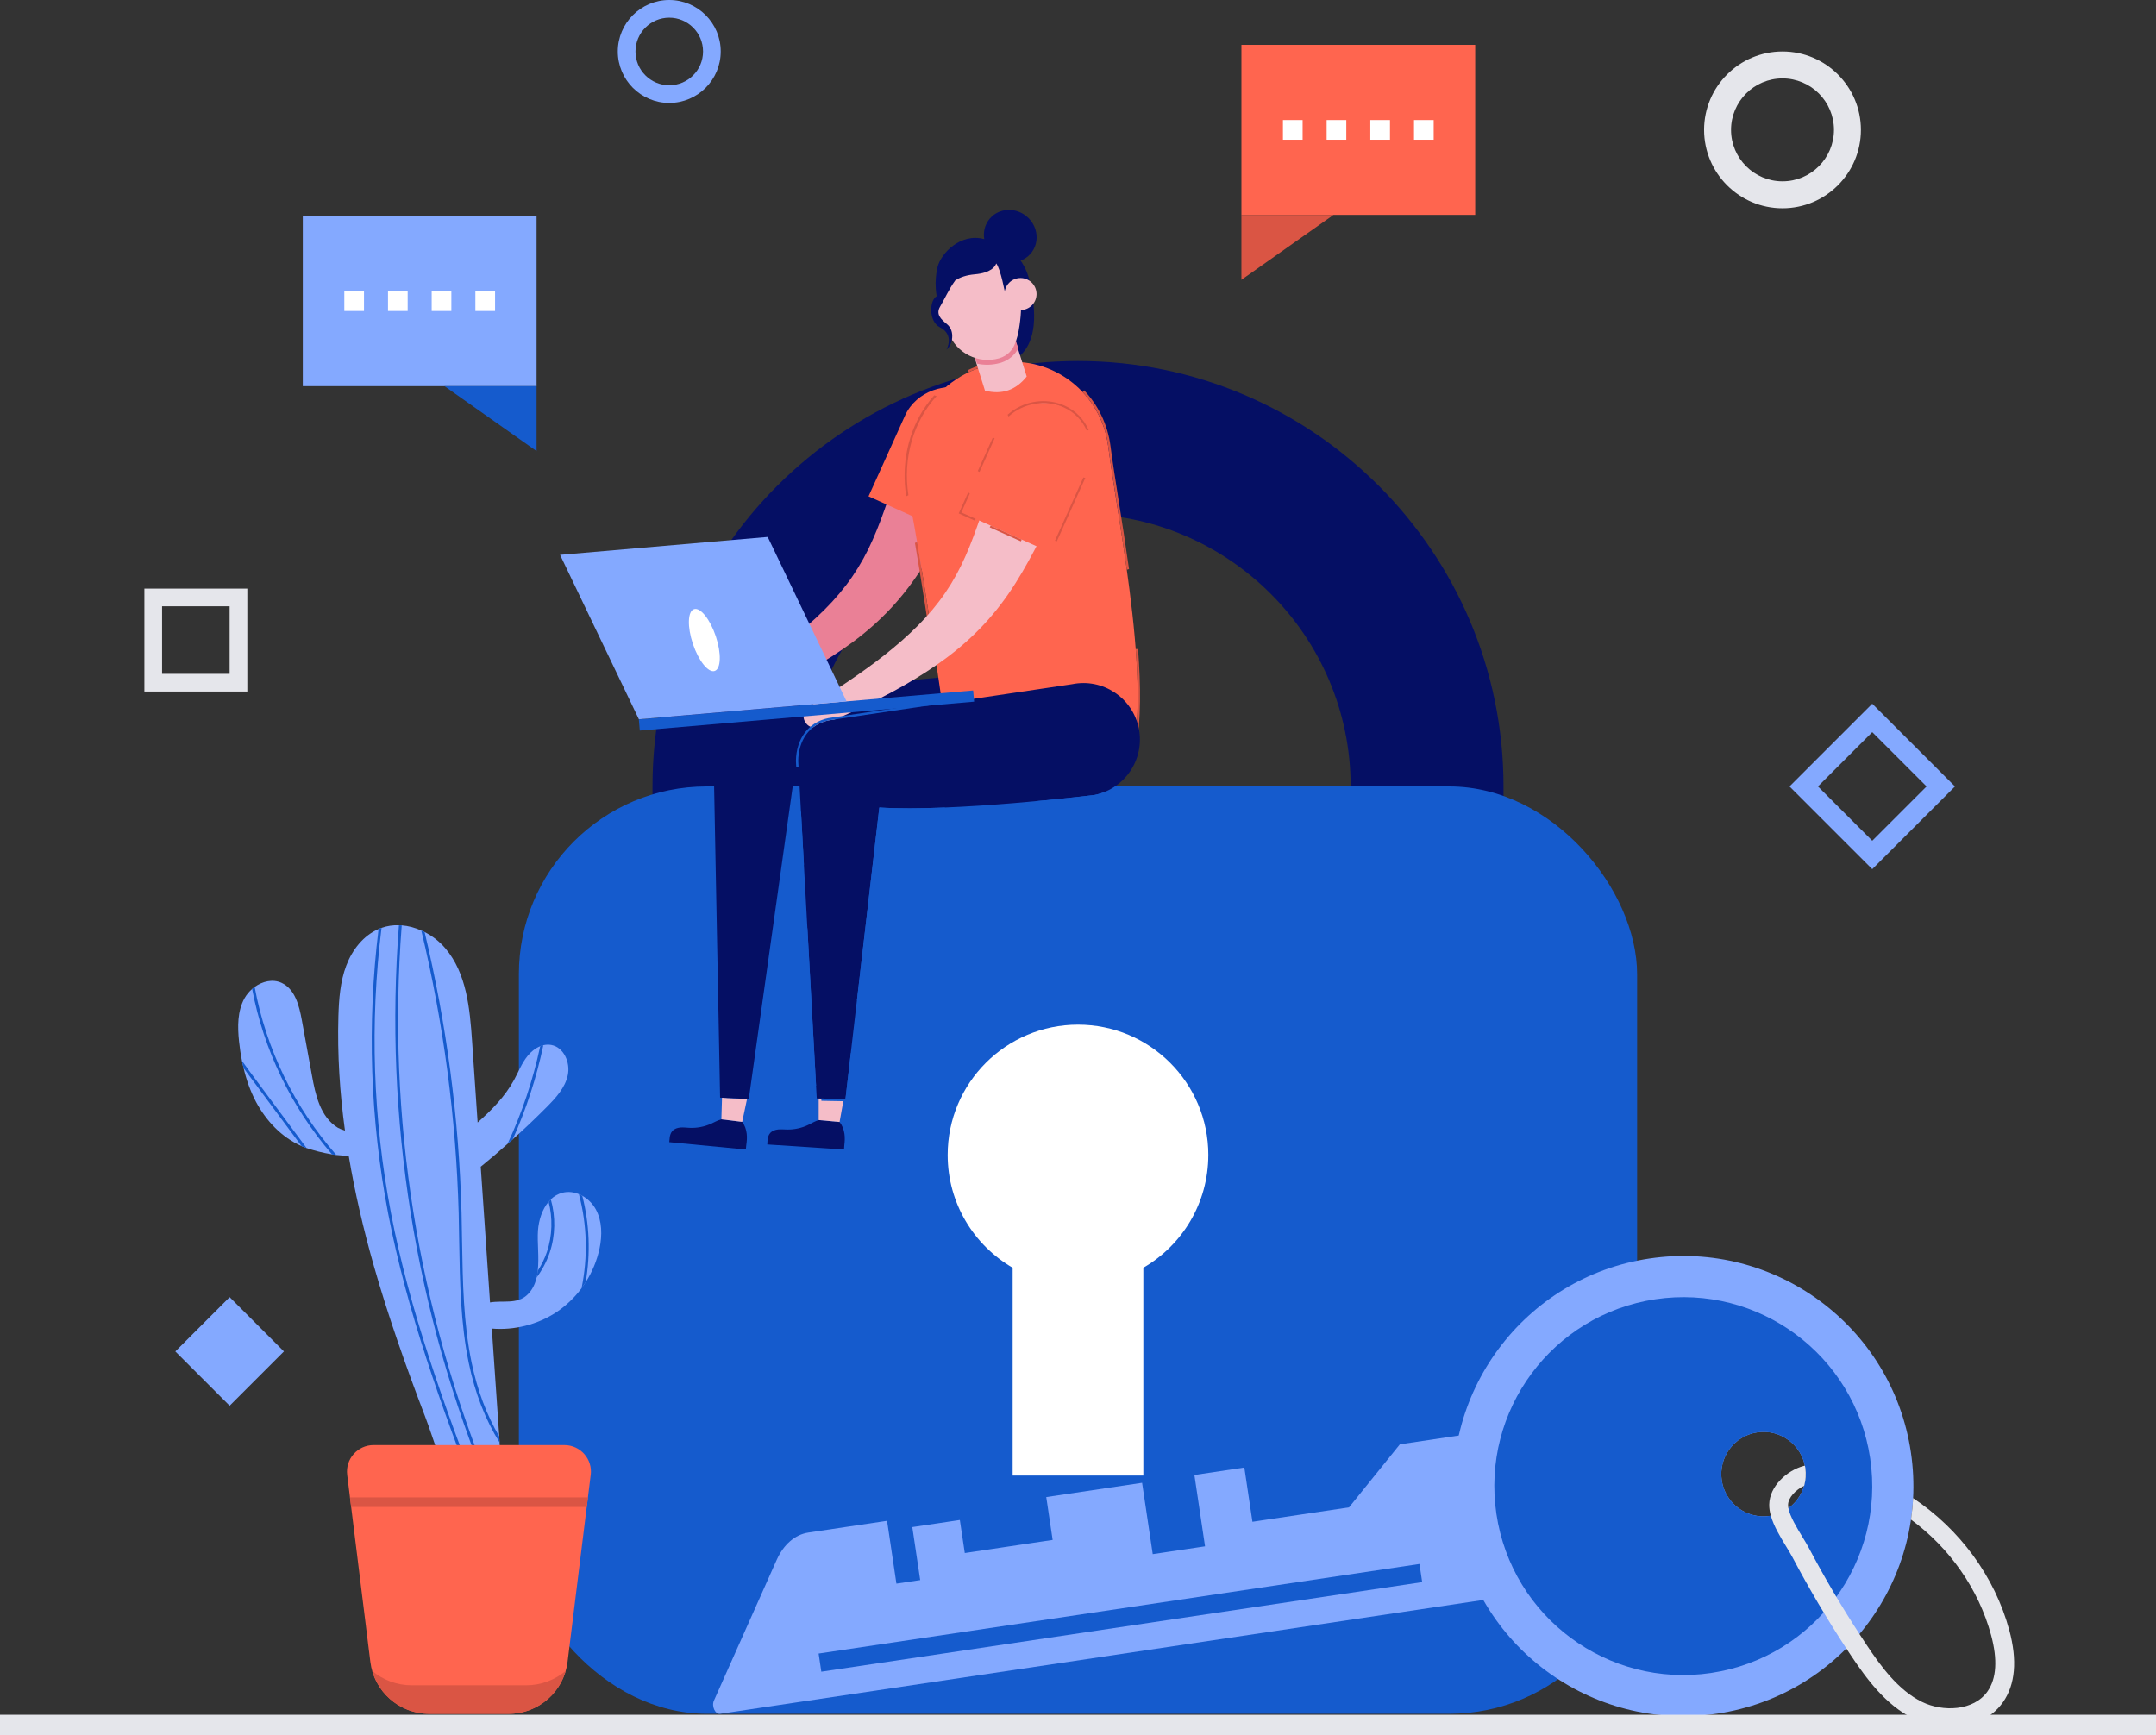 <?xml version="1.0" encoding="UTF-8"?>
<svg id="Layer_2" data-name="Layer 2" xmlns="http://www.w3.org/2000/svg" width="1600" height="1287.66" viewBox="0 0 1600 1287.66">
  <rect x="0" y="0" width="1600" height="1287.66" fill="#333333" stroke="none"/>
  <defs>
    <style>
      .cls-1 {
        fill: #050f64;
      }

      .cls-2 {
        fill: #f5bdc8;
      }

      .cls-3 {
        fill: #ea8096;
      }

      .cls-4 {
        fill: #fff;
      }

      .cls-5 {
        fill: #e5e6eb;
      }

      .cls-6 {
        fill: #ff654f;
      }

      .cls-7 {
        fill: #84a9ff;
      }

      .cls-8 {
        fill: #da5544;
      }

      .cls-9 {
        fill: #155bcd;
      }
    </style>
  </defs>
  <g id="Layer_7" data-name="Layer 7">
    <g>
      <g>
        <g>
          <path class="cls-1" d="m1115.77,775.42H484.23v-191.73c0-174.12,141.66-315.77,315.77-315.77s315.77,141.66,315.77,315.77v191.73Zm-518.12-113.43h404.69v-78.3c0-111.57-90.77-202.34-202.34-202.34s-202.34,90.77-202.34,202.34v78.3Z"/>
          <rect class="cls-9" x="385.06" y="583.68" width="829.87" height="688.27" rx="139.41" ry="139.41"/>
          <path class="cls-4" d="m896.72,857.2c0-53.42-43.3-96.72-96.72-96.72s-96.72,43.3-96.72,96.72c0,35.74,19.39,66.95,48.22,83.69v154.25h96.99v-154.25c28.83-16.74,48.22-47.95,48.22-83.69Z"/>
        </g>
        <g>
          <g>
            <path class="cls-1" d="m571.56,840.92c1.47-1.66,3.72-2.43,5.91-2.66,2.2-.23,4.43.02,6.64.05,5.42.09,10.86-1.1,15.75-3.46,2.55-1.22,4.97-2.77,7.69-3.56l15.5,1.43c1.97,2.43,3.14,5.52,3.6,8.65.42,2.83.29,5.7-.07,8.54l-.21,3.24-56.96-3.75.21-3.24h-.01c.17-1.95.68-3.8,1.95-5.24Z"/>
            <polygon class="cls-2" points="626.14 815.6 623.06 832.72 607.56 831.29 607.56 815.27 626.14 815.6"/>
            <path class="cls-1" d="m499.08,839.29c1.51-1.62,3.79-2.32,5.99-2.49,2.21-.17,4.42.15,6.63.25,5.42.25,10.89-.78,15.85-2.99,2.59-1.14,5.05-2.62,7.79-3.33l15.45,1.89c1.9,2.49,2.98,5.61,3.34,8.75.33,2.84.12,5.71-.32,8.54l-.31,3.23-56.83-5.45.31-3.23h-.01c.23-1.94.79-3.78,2.11-5.18Z"/>
            <polygon class="cls-2" points="554.39 815.61 550.79 832.63 535.34 830.74 535.82 814.73 554.39 815.61"/>
            <path class="cls-1" d="m529.23,545.89c.7-15.26,12.2-27.98,27.38-30.16l178.8-16.33s.03,0,.05,0c22.92-3.33,44.2,12.55,47.53,35.47,2.48,17.06-5.69,33.21-19.48,41.73h0s-.03.02-.04.02c-4.73,2.91-10.11,4.93-15.95,5.78-.89.13-105.24,7.09-159.16.67l-32.68,232.61-21.29-1.02-5.16-268.77Z"/>
            <g>
              <path class="cls-3" d="m528.01,523.15c-1.96-3.91-.89-8.53,2.45-10.54l7.38-4.51,7.3-4.62c4.89-3.04,9.63-6.27,14.42-9.4,9.45-6.44,18.79-12.96,27.61-19.92,8.82-6.94,17.25-14.19,24.91-21.86,7.67-7.67,14.53-15.76,20.41-24.35,5.89-8.59,10.87-17.62,15.14-27.35,4.3-9.69,8.05-19.97,11.68-30.64,3.62-10.67,7.14-21.7,10.8-32.85,3.67-11.15,7.42-22.43,11.46-33.69,2.72-7.08,8.39-12.19,15.29-14.54,6.88-2.37,14.86-2.03,22.29,1.48h0c7.43,3.51,12.82,9.44,15.55,16,2.71,6.56,2.86,13.81-.38,20.22-5.34,9.98-10.5,20.15-15.67,30.47-5.17,10.32-10.32,20.83-15.82,31.52-5.5,10.67-11.37,21.56-18.18,32.26-6.75,10.71-14.66,21.12-23.44,30.52-8.78,9.43-18.41,17.8-28.4,25.2-10,7.41-20.34,13.9-30.8,19.88-10.46,5.99-21.12,11.3-31.78,16.46-5.37,2.48-10.69,5.05-16.09,7.39l-8.07,3.57-8.11,3.44c-3.64,1.57-8.02-.25-9.98-4.16Z"/>
              <path class="cls-6" d="m710.14,398.02l27.07-59.89c8.19-18.11,1.63-39.38-16.48-47.57h0c-18.11-8.19-40.93-.19-49.11,17.92l-27.07,59.89,65.6,29.65Z"/>
            </g>
            <path class="cls-6" d="m742.62,269.21h0c-49.55,6.77-77.95,55.14-67.42,104.03,7.67,35.62,23.25,143.97,23.25,143.97,3.63,14.95,120.8,97.13,137.89,55.68,21.36-51.8-6.17-181.9-13.91-241.68-5.07-39.14-40.71-67.35-79.81-62Z"/>
            <path class="cls-8" d="m803.5,291.06c10.03,10.69,16.9,24.56,18.92,40.16,2.98,22.97,8.87,56.34,13.79,91.65l1.66-.52c-2.44-17.44-5.12-34.47-7.59-50.15-2.51-15.95-4.68-29.73-6.17-41.21-2.08-16.03-9.19-30.33-19.58-41.33l-1.04,1.39Zm-124.5,111.85c4.7,27.4,10.13,62.94,13.73,87.12l1.57-1.02c-3.61-24.21-8.98-59.41-13.65-86.61l-1.65.51Zm85.02,166.08c11.71,6.17,25.61,12.43,38.34,15.39l.26-1.68c-11.73-2.74-25.16-8.47-38.4-15.5l-.2,1.79Zm77.62-15.55c.51.34,1.04.68,1.57,1.02,3.58-20.04,3.42-45.55,1.35-72.75h-1.74c2.04,26.78,2.23,51.96-1.18,71.74Zm-141.09-29.78c5.33,6.21,15.53,14.58,26.79,22.63l.31-1.86c-11.09-7.98-20.09-15.57-25.07-21.06l-2.03.3Zm-28.01-155.33l1.61-.78c-4.29-27.73,3.78-54.77,20.94-73.59l-1.81-.54c-2.14,2.39-4.15,4.92-6.02,7.59-13.31,18.98-18.56,43.25-14.73,67.32Zm45.74-93.66c.17.53.34,1.08.51,1.62,7.24-3.48,15.21-5.91,23.82-7.08h0c5.03-.69,10-.82,14.85-.44.01-.55.02-1.12.04-1.71-1.78-.14-3.57-.2-5.37-.2-3.24,0-6.52.23-9.75.66-8.52,1.17-16.62,3.59-24.1,7.15Z"/>
            <g>
              <path class="cls-1" d="m738.99,270.77s37.62,1.82,26.35-55.72c0,0-15.78-9.14-16.87-9.53s-11.3,40.53-11.3,40.53l1.82,24.72Z"/>
              <g>
                <path class="cls-2" d="m719.62,253.8l11.35,36.13c12.59,3.2,22.91-.3,30.96-10.5l-11.35-36.13-30.96,10.5Z"/>
                <path class="cls-3" d="m721.08,258.11l4,11.79c5.6,1.2,11.53,1.07,17.33-.59.33-.1.65-.2.97-.31,5.36-1.82,9.83-5.63,12.34-10.51l-3.69-10.87-30.96,10.5Z"/>
                <path class="cls-2" d="m693.48,230.3l6.47,10.81,3.95,5.85c5.71,15.15,22.09,23.39,37.66,18.93,1.55-.44,3.07-1.12,4.48-2,.54-.34,1.07-.71,1.58-1.11.11-.08.21-.17.32-.25,1.91-1.57,3.52-3.57,4.62-5.91,2.37-5.1,3.35-10.15,4.08-15.29.64-4.49,1.1-8.88,1.07-13.19-.04-5.13-.8-10.16-2.84-15.16l-9.67-29.17-43.79,22.87-7.92,23.65Z"/>
                <path class="cls-1" d="m695.16,219.82s-2.23-10.28.66-21.81c2.48-9.92,17.04-25.39,34.61-20.53-.89-5.35.43-10.94,4.13-15.26,6.84-7.98,19.17-8.62,27.55-1.44,8.37,7.18,9.61,19.47,2.77,27.44-2.07,2.41-4.65,4.14-7.46,5.2.32.43.63.87.94,1.35,4.77,7.25,10.65,23.71,2.46,32.12-2.76,2.84-11.3,2.56-14.67-8.19-.19-.6-3.43-18.77-6.83-23.19-.76,2.26-3.8,7.03-15.92,8.08-6.06.52-10.82,2.12-14.5,4.53-4.88,6.77-7.73,13.55-11.22,19.42-3.42,5.76.74,9.5,5.02,12.98,6.32,5.15,4.24,15.29-.32,19.02,0,0,6.24-10.92-4.81-16.6-8.65-4.44-7.87-20.19-2.41-23.12Z"/>
                <circle class="cls-2" cx="757.35" cy="218.23" r="11.89"/>
              </g>
            </g>
            <g>
              <path class="cls-2" d="m597.24,535.37c-1.97-3.91-.91-8.53,2.43-10.54l7.37-4.53,7.29-4.64c4.88-3.05,9.61-6.29,14.4-9.43,9.43-6.46,18.76-13,27.56-19.98,8.81-6.96,17.21-14.23,24.86-21.91,7.65-7.69,14.49-15.8,20.36-24.39,5.87-8.6,10.82-17.65,15.08-27.38,4.28-9.7,8.01-19.99,11.61-30.66,3.6-10.67,7.09-21.72,10.73-32.87,3.64-11.16,7.37-22.44,11.38-33.71,2.71-7.09,8.36-12.21,15.25-14.57,6.87-2.39,14.86-2.07,22.29,1.43,7.44,3.5,12.84,9.41,15.59,15.96,2.72,6.55,2.89,13.81-.33,20.22-5.32,9.99-10.45,20.17-15.6,30.5-5.15,10.33-10.27,20.85-15.74,31.55-5.47,10.69-11.32,21.58-18.1,32.3-6.73,10.72-14.61,21.15-23.37,30.57-8.76,9.45-18.37,17.85-28.34,25.26-9.98,7.43-20.31,13.95-30.75,19.95-10.44,6.02-21.09,11.34-31.74,16.53-5.36,2.49-10.68,5.07-16.08,7.42l-8.06,3.59-8.1,3.46c-3.64,1.58-8.02-.24-9.99-4.14Z"/>
              <path class="cls-6" d="m779.08,409.81l26.93-59.95c8.14-18.13,1.54-39.39-16.59-47.53h0c-18.13-8.15-40.93-.1-49.07,18.04l-26.93,59.95,65.67,29.5Z"/>
              <path class="cls-8" d="m711.5,381.05l11.92,5.35.66-1.3-10.66-4.79,6.28-13.98-1.19-.89-7.01,15.6Zm15.4-30.75l11.2-24.94-1.27-.71-11.21,24.96,1.28.68Zm20.87-42.48l.71,1.32c10.68-9.83,27.16-13,40.93-6.8,8.11,3.64,13.91,9.91,17.11,17.34l1.38-.48c-3.48-8.13-9.74-14.52-17.89-18.19-2.08-.93-4.26-1.68-6.49-2.22-12.94-3.14-26.45.61-35.75,9.03Zm-12.58,82.28l-.71,1.28,23.16,10.4.58-1.33-23.04-10.35Zm68.8-35.75l-21.08,46.94,1.4.43,21.12-47.02-1.43-.35Z"/>
            </g>
            <path class="cls-1" d="m615.09,534.64l180.58-26.85s.03,0,.05-.01c22.7-4.58,44.82,10.11,49.4,32.81,3.41,16.9-3.86,33.47-17.17,42.73h0s-.02.02-.04.02c-4.56,3.17-9.82,5.48-15.61,6.65-.88.18-105.35,12.84-159.76,9.33l-25.11,216.31-21.31-.38-13.78-250.54c.24-15.01,8.04-27.14,22.74-30.07Z"/>
            <path class="cls-9" d="m770.04,594.49l.25,1.68c24.52-2.3,42.13-4.46,42.37-4.51,3.48-.7,6.81-1.8,9.97-3.29l-1.78-1.06c-2.68,1.17-5.53,2.08-8.52,2.69-.36.07-17.92,2.21-42.28,4.5Zm-179.38-29.81v.06l.23,4.28h1.71l-.24-4.32c.24-15.01,8.04-27.14,22.74-30.07l78.13-11.62-.73-1.61-77.73,11.56c-14.6,2.92-23.83,15.07-24.11,31.72Zm18.74,250.62l.2,1.71,19.37.35,4.13-35.6-1.69-.21-3.96,34.07-18.05-.32Zm-11.91-126.4l6.39,116.15,1.75.8-6.43-116.95h-1.71Zm38.47,53.51l1.67.39,16.45-141.68c5.99.35,12.81.52,20.31.52,8.53,0,17.59-.22,26.84-.6v-1.7c-17.78.73-34.84.87-48.66-.02l-16.61,143.09Zm-43.23-140.2l2.16,39.28,1.72.25-2.15-39.17-1.73-.36Z"/>
          </g>
          <g>
            <rect class="cls-9" x="474.02" y="523.1" width="249.04" height="8.36" transform="translate(1240.22 1001.11) rotate(175.06)"/>
            <polygon class="cls-7" points="474.12 533.82 628.23 520.52 569.73 398.49 415.63 411.8 474.12 533.82"/>
            <path class="cls-4" d="m514.2,477.89c4.25,12.66,11.5,21.65,16.19,20.08,4.69-1.57,5.05-13.12.8-25.78-4.25-12.66-11.5-21.65-16.19-20.08-4.69,1.57-5.05,13.12-.8,25.78Z"/>
          </g>
        </g>
      </g>
      <g>
        <g>
          <path class="cls-7" d="m1274.39,1271.84c93.28-13.91,157.61-100.81,143.7-194.09-13.91-93.28-100.81-157.61-194.09-143.7-93.28,13.91-157.61,100.81-143.7,194.09,13.92,93.28,100.81,157.61,194.09,143.7Zm29.72-208.78c17.12-2.55,33.08,9.26,35.63,26.38s-9.26,33.08-26.38,35.63-33.08-9.26-35.63-26.38,9.26-33.08,26.38-35.63Z"/>
          <path class="cls-9" d="m1269.88,1241.64c76.59-11.43,129.41-82.78,117.99-159.37-11.43-76.59-82.77-129.42-159.37-117.99-76.59,11.43-129.41,82.78-117.99,159.37,11.43,76.59,82.77,129.42,159.37,118Zm34.23-178.57c17.12-2.55,33.08,9.26,35.63,26.38s-9.26,33.08-26.38,35.63-33.08-9.26-35.63-26.38,9.26-33.08,26.38-35.63Z"/>
          <path class="cls-7" d="m529.84,1262.09l46.49-104.24c5.15-11.55,13.67-18.94,23.54-20.41l58.43-8.72,6.95,46.62,17.65-2.63-5.87-39.34,35.29-5.26,3.66,24.52,65.2-9.73-4.74-31.8,71.12-10.61,7.9,52.96,38.82-5.79-7.9-52.96,37.06-5.53,6.01,40.26,71.69-10.7,37.73-46.79,54.26-8.09,18.2,122.03-576.89,86.06c-3.67.55-6.53-5.56-4.62-9.85Z"/>
          <rect class="cls-9" x="605.95" y="1193.99" width="450.83" height="13.62" transform="translate(1830.81 2265.8) rotate(171.52)"/>
        </g>
        <path class="cls-5" d="m1491.14,1209.92c-10.8-40.03-37.04-75.17-71.39-98.06-.27,5.37-.8,10.69-1.57,15.95,28.54,20.99,50.18,51.42,59.45,85.76,4.9,18.15,4.02,32.18-2.62,41.69-10.22,14.64-33.22,15.47-48.68,7.84-8.89-4.39-16.55-11.03-23.32-18.57-6.76-7.54-12.63-15.98-17.95-23.97-1.72-2.58-3.43-5.17-5.11-7.78-13.44-20.66-26.04-42.11-37.54-63.88-1.35-2.54-3.07-5.36-4.89-8.35-3.93-6.45-9.13-14.99-10.32-21.16-.18-.9-.26-1.74-.25-2.53.1-5.47,5.87-11.32,11.92-14.13,1.21-4.19,1.56-8.7.87-13.29-.08-.57-.18-1.13-.3-1.68-.35.08-.7.17-1.05.27-12.3,3.35-25.18,14.96-25.43,28.57-.05,2.72.4,5.52,1.2,8.33,2.18,7.75,7.01,15.68,11.41,22.9,1.7,2.8,3.31,5.45,4.46,7.61,12.27,23.21,25.76,46.06,40.16,68.02,1.07,1.63,2.14,3.25,3.22,4.87,11.65,17.48,25.83,37.01,46.72,47.33,8.11,4,17.62,6.2,27.09,6.2,15.17,0,30.24-5.65,39.28-18.59,9.11-13.06,10.67-31.01,4.64-53.35Z"/>
      </g>
      <g>
        <rect class="cls-6" x="921.27" y="33.3" width="173.49" height="126.18" transform="translate(2016.04 192.77) rotate(180)"/>
        <polygon class="cls-8" points="921.27 159.47 921.27 207.67 989.62 159.47 921.27 159.47"/>
        <g>
          <rect class="cls-4" x="1049.35" y="89.08" width="14.6" height="14.6" transform="translate(2113.3 192.77) rotate(180)"/>
          <rect class="cls-4" x="1016.93" y="89.08" width="14.6" height="14.6" transform="translate(2048.46 192.77) rotate(180)"/>
          <rect class="cls-4" x="984.51" y="89.08" width="14.6" height="14.6" transform="translate(1983.62 192.77) rotate(180)"/>
          <rect class="cls-4" x="952.09" y="89.08" width="14.6" height="14.6" transform="translate(1918.78 192.77) rotate(180)"/>
        </g>
      </g>
      <g>
        <rect class="cls-7" x="224.71" y="160.42" width="173.49" height="126.18"/>
        <polygon class="cls-9" points="398.2 286.6 398.2 334.79 329.86 286.6 398.2 286.6"/>
        <g>
          <rect class="cls-4" x="255.52" y="216.21" width="14.6" height="14.6"/>
          <rect class="cls-4" x="287.94" y="216.21" width="14.6" height="14.6"/>
          <rect class="cls-4" x="320.36" y="216.21" width="14.6" height="14.6"/>
          <rect class="cls-4" x="352.79" y="216.21" width="14.6" height="14.6"/>
        </g>
      </g>
      <g>
        <g>
          <path class="cls-7" d="m444.92,926.58c-1.87,8.88-5.39,17.41-10.28,25.06-.98,1.53-2,3.02-3.06,4.46-5.22,7.01-11.6,13.08-18.82,17.88-13.97,9.17-31.13,13.46-47.78,12.06,1.83,26.72,3.65,53.43,5.52,80.1,0,.26.04.51.04.76.08,1.23.17,2.46.21,3.7.59,9.64.68,19.49-3.23,28.29-.81,1.78-1.83,3.48-3.02,5.1-.51.64-1.02,1.23-1.53,1.83-2.08,2.38-4.59,4.37-7.18,5.73-.64.34-1.27.64-1.91.93-6.07,2.42-12.53,1.44-16.69-5.86-9.56-16.65-14.95-37.63-21.83-55.6-13.97-36.57-27.1-73.52-37.84-111.2-7.69-27.01-14.14-54.45-18.77-82.19-2.8.13-5.9-.04-9.13-.42h-.04c-1.02-.13-2.08-.3-3.14-.47h-.04c-7.09-1.1-14.1-3.06-18.86-4.67-1.36-.47-2.51-.93-3.44-1.32-.08-.04-.17-.08-.25-.13h-.04c-14.82-6.5-26.38-18.82-33.89-32.96-4.16-7.9-7.14-16.35-9.17-25.06v-.09c-.47-1.74-.85-3.48-1.19-5.22v-.04c-.98-4.8-1.66-9.56-2.17-14.4-1.15-10.83-1.23-22.38,4.03-31.9,1.44-2.59,3.4-4.97,5.69-6.97.59-.51,1.23-1.02,1.87-1.49,5.86-4.25,13.34-6.03,19.88-3.1,9.98,4.5,13.17,16.9,15.12,27.65,2.51,13.72,5.01,27.44,7.52,41.16,2.55,14.1,6.07,30.83,19.33,38.86.93.55,2.85,1.27,5.18,2.08-3.86-28.12-5.69-56.45-4.88-84.82.38-12.78,1.32-25.78,5.86-37.72,4.37-11.6,12.61-22.21,23.95-27.1.34-.17.72-.34,1.06-.47.38-.13.76-.3,1.15-.38,4.16-1.49,8.54-2.12,12.91-1.95.68,0,1.4.04,2.08.08,4.97.38,9.9,1.74,14.53,3.82.81.34,1.66.72,2.46,1.15,5.9,2.97,11.21,7.18,15.46,12.19,15.72,18.56,18.09,44.6,19.75,68.81,1.36,20.13,2.76,40.22,4.12,60.35,10.49-9.34,20.39-19.37,27.06-31.64,3.23-5.95,5.69-12.4,9.94-17.67,2.46-3.14,5.78-5.82,9.43-7.31.76-.34,1.53-.59,2.34-.76,1.87-.43,3.82-.55,5.73-.21,9.43,1.61,14.44,13.12,12.4,22.47-2,9.39-8.88,16.82-15.59,23.61-8.2,8.24-16.61,16.27-25.27,24l-3.86,3.4c-6.16,5.52-12.44,10.87-18.82,16.05-.34.26-.72.55-1.06.85,1.06,15.54,2.12,31.05,3.19,46.55,1.23,18.09,2.46,36.14,3.7,54.2,9.34-1.66,19.88,1.57,27.48-5.48,3.82-3.53,5.95-8.03,7.09-13,.38-1.61.68-3.27.85-5.01v-.04c1.15-10.02-.47-21.11.17-29.86.55-7.56,3.1-15.71,7.9-21.36.51-.64,1.06-1.23,1.66-1.78,2.38-2.34,5.27-4.03,8.62-4.89,4.12-1.06,8.37-.55,12.23,1.06.85.34,1.7.77,2.51,1.23,4.16,2.29,7.69,5.86,9.98,10.02,4.76,8.71,4.8,19.28,2.8,29.01Z"/>
          <g>
            <path class="cls-9" d="m355.81,1111.55c-.64.34-1.27.64-1.91.93-26.08-68.38-51.9-138.89-65.83-211.73-13.38-69.87-15.76-140.8-7.14-211.22.34-.17.72-.34,1.06-.47.38-.13.76-.3,1.15-.38-8.75,70.55-6.37,141.6,7.01,211.64,13.89,72.63,39.63,143.01,65.66,211.22Z"/>
            <path class="cls-9" d="m364.52,1103.99c-.51.64-1.02,1.23-1.53,1.83-54.96-132.22-77.98-276.24-66.94-419.08.68,0,1.4.04,2.08.08-11,142.16,11.85,285.5,66.39,417.17Z"/>
            <path class="cls-9" d="m370.76,1070.61c-10.45-16.69-18.26-36.61-22.85-58.87-6.16-29.6-6.63-60.36-7.14-90.09-.08-7.09-.21-14.19-.38-21.24-1.91-70.63-11.21-141.1-27.73-209.77.81.34,1.66.72,2.46,1.15,16.35,68.3,25.53,138.33,27.4,208.58.17,7.05.3,14.14.38,21.24.51,29.65.98,60.31,7.09,89.7,4.25,20.51,11.26,39.08,20.51,54.83,0,.26.04.51.04.76.08,1.23.17,2.46.21,3.7Z"/>
            <path class="cls-9" d="m249.59,857.23c-1.02-.13-2.08-.3-3.14-.47h-.04c-30.07-34.74-50.8-77.6-59.29-122.75.59-.51,1.23-1.02,1.87-1.49,8.45,46,29.69,89.62,60.61,124.7Z"/>
            <path class="cls-9" d="m227.54,852.09c-1.36-.47-2.51-.93-3.44-1.32-.08-.04-.17-.08-.25-.13h-.04l-40.6-54.66c-.81-1.1-1.66-2.25-2.46-3.35v-.09c-.47-1.74-.85-3.48-1.19-5.22,1.74,2.46,3.53,4.88,5.35,7.39l42.64,57.38Z"/>
            <path class="cls-9" d="m403.21,775.76c-5.05,24.04-12.66,47.44-22.72,69.87l-3.86,3.4c10.79-23.23,18.94-47.53,24.25-72.5.76-.34,1.53-.59,2.34-.76Z"/>
            <path class="cls-9" d="m434.64,951.64c-.98,1.53-2,3.02-3.06,4.46,4.76-22.98,4.12-47.19-1.95-69.78.85.34,1.7.77,2.51,1.23,5.35,20.77,6.16,42.86,2.51,64.09Z"/>
            <path class="cls-9" d="m407.93,929.68c-2.21,6.58-5.56,12.87-9.73,18.52.38-1.61.68-3.27.85-5.01v-.04c2.89-4.42,5.22-9.17,6.88-14.14,3.95-11.81,4.33-25.02,1.19-37.08.51-.64,1.06-1.23,1.66-1.78,3.65,12.83,3.4,26.93-.85,39.54Z"/>
          </g>
        </g>
        <g>
          <path class="cls-6" d="m438.38,1094.63l-2.07,16.72-.88,7.06-14.23,114.96c-2.74,22.05-21.47,38.61-43.69,38.61h-58.99c-22.21,0-40.96-16.56-43.69-38.61l-14.24-114.96-.87-7.06-2.07-16.72c-1.45-11.75,7.71-22.12,19.55-22.12h141.65c11.84,0,21.01,10.37,19.55,22.12Z"/>
          <path class="cls-8" d="m390.42,1250.79c11.18,0,21.43-4.01,29.4-10.66-5.34,18.58-22.43,31.84-42.31,31.84h-58.99c-19.87,0-36.97-13.25-42.3-31.83,7.96,6.65,18.21,10.65,29.39,10.65h84.82Z"/>
          <polygon class="cls-8" points="436.32 1111.35 435.43 1118.41 260.59 1118.41 259.71 1111.35 436.32 1111.35"/>
        </g>
      </g>
      <g>
        <path class="cls-5" d="m1322.82,154.58c-32.09,0-58.19-26.11-58.19-58.19s26.11-58.19,58.19-58.19,58.19,26.1,58.19,58.19-26.11,58.19-58.19,58.19Zm0-96.39c-21.06,0-38.19,17.13-38.19,38.19s17.13,38.19,38.19,38.19,38.19-17.13,38.19-38.19-17.13-38.19-38.19-38.19Z"/>
        <path class="cls-7" d="m496.67,76.39c-21.06,0-38.19-17.13-38.19-38.19S475.61,0,496.67,0s38.19,17.13,38.19,38.19-17.13,38.19-38.19,38.19Zm0-63.26c-13.82,0-25.07,11.24-25.07,25.07s11.24,25.07,25.07,25.07,25.07-11.24,25.07-25.07-11.25-25.07-25.07-25.07Z"/>
        <path class="cls-5" d="m183.54,513.24h-76.39v-76.39h76.39v76.39Zm-63.26-13.13h50.13v-50.13h-50.13v50.13Z"/>
        <path class="cls-7" d="m1389.43,645.07l-61.39-61.39,61.39-61.39,61.39,61.39-61.39,61.39Zm-40.29-61.39l40.29,40.29,40.29-40.29-40.29-40.29-40.29,40.29Z"/>
        <rect class="cls-7" x="141.93" y="974.52" width="56.98" height="56.98" transform="translate(-659.32 414.28) rotate(-45)"/>
      </g>
      <rect class="cls-5" y="1272.66" width="1600" height="15"/>
    </g>
  </g>
</svg>